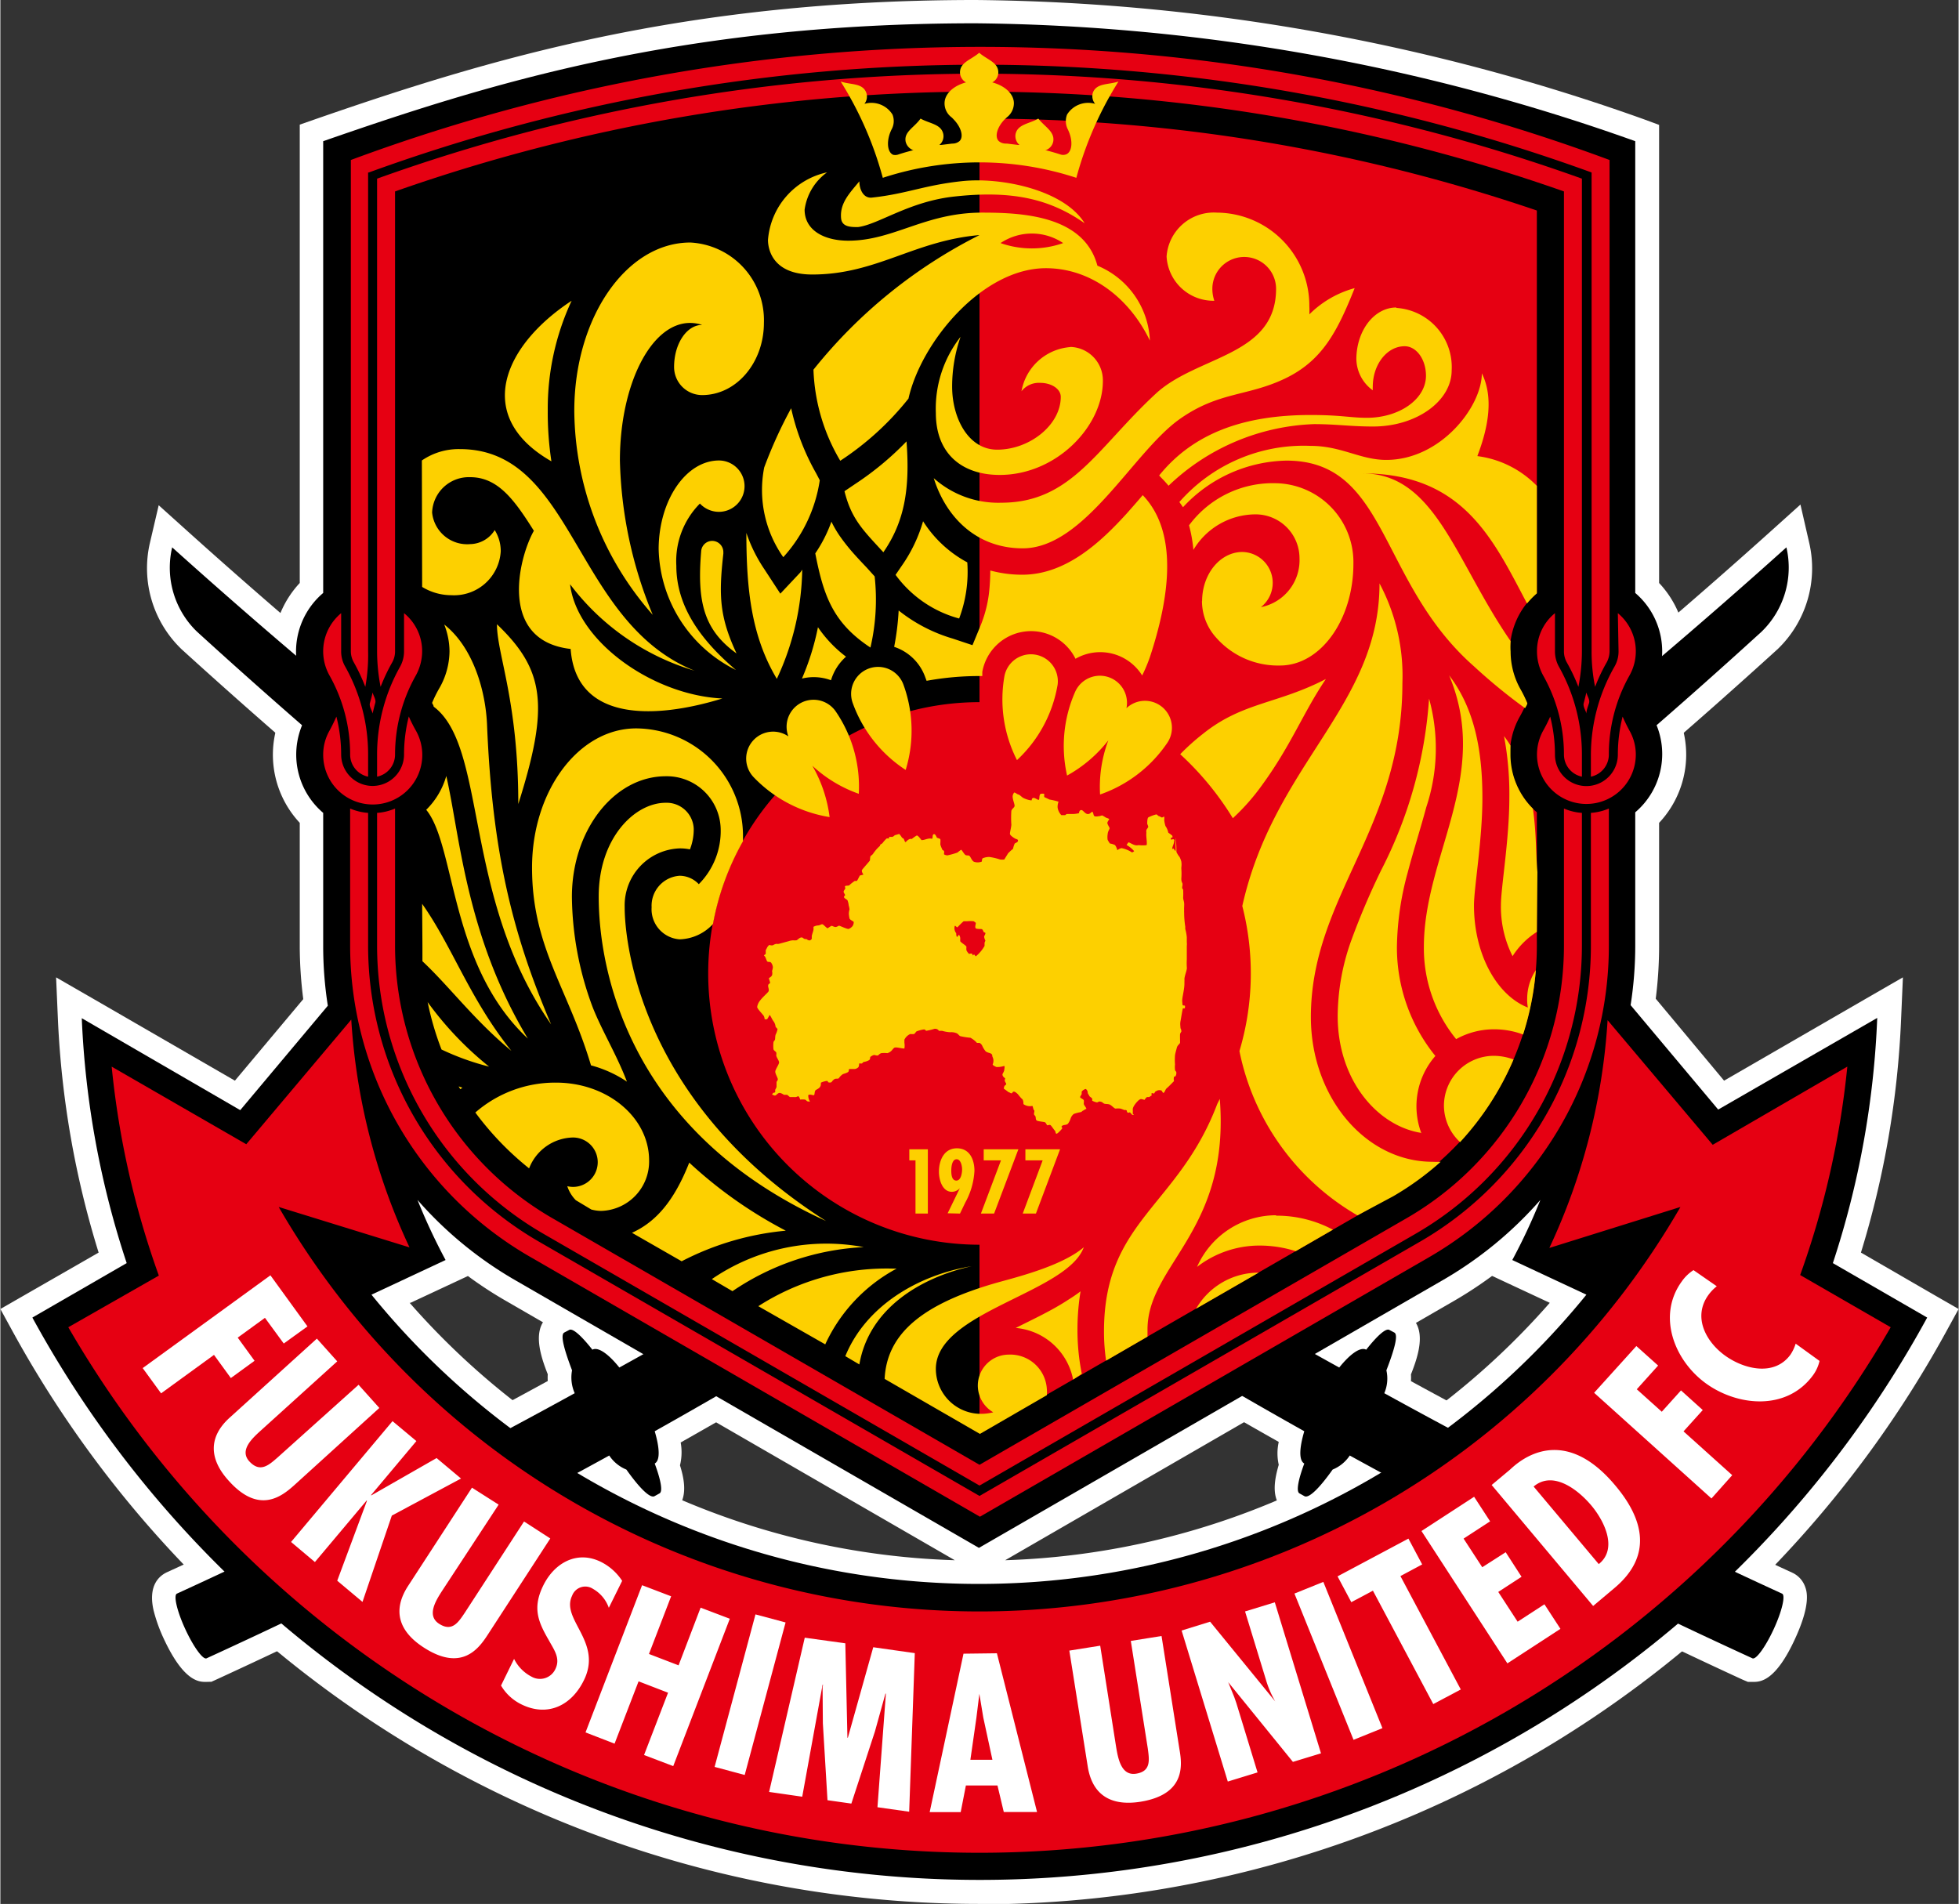 <svg xmlns="http://www.w3.org/2000/svg" viewBox="0 0 139.52 135.66" width="321" height="312"><rect x="0" y="0" width="139.52" height="135.66" fill="#333333" stroke="none"/><defs><style>.cls-1{fill:#fff}.cls-2{fill:#e60012}.cls-3{fill:#fdd000}</style></defs><g><g><path class="cls-1" d="M124.88,119.84h-.37l-.38-.16c-9.32-4.29-18.64-9-27.71-13.92A4,4,0,0,1,96,106c-1.21,1.61-2,2.23-3,2.23a1.84,1.84,0,0,1-.89-.23l-.36-.2c-1.31-.73-1-2.29-.67-3.43a3.73,3.73,0,0,1,0-1.63A430.34,430.34,0,0,1,12.91,46.26a8,8,0,0,1-2.26-7.56L11.28,36l2.1,1.89a421.81,421.81,0,0,0,77.7,55.35l2.18,1.22,1.85,1a3.59,3.59,0,0,1,1.42-.83,3.32,3.32,0,0,1,2.37-1.47,1.85,1.85,0,0,1,.9.23l.35.2c1.57.88.92,2.9.35,4.34a3.92,3.92,0,0,1,0,.48c8.89,4.86,18,9.44,27.15,13.64a1.75,1.75,0,0,1,.93,1c.11.3.45,1.19-.71,3.71-1.41,3.08-2.51,3.08-3,3.08Z"/><path class="cls-1" d="M14.64,119.84c-.47,0-1.57,0-3-3.08a11.16,11.16,0,0,1-.72-2c-.42-1.8.41-2.48.94-2.73C21,107.85,30.13,103.27,39,98.4a3.92,3.92,0,0,1,0-.48c-.57-1.44-1.22-3.47.34-4.34l.36-.2a1.85,1.85,0,0,1,.9-.23A3.35,3.35,0,0,1,43,94.62a3.59,3.59,0,0,1,1.42.83l1.78-1,2.25-1.26a421.81,421.81,0,0,0,77.7-55.35l2.1-1.89.63,2.75a8,8,0,0,1-2.22,7.52,430.78,430.78,0,0,1-78.19,56.56,3.9,3.9,0,0,1-.05,1.63c.36,1.14.64,2.71-.68,3.43l-.35.2a1.84,1.84,0,0,1-.89.23c-.93,0-1.76-.62-3-2.23-.14-.08-.28-.18-.42-.28-9.06,4.95-18.38,9.63-27.71,13.92l-.33.15Z"/><path class="cls-1" d="M69.76,135.66a78.56,78.56,0,0,1-69-41L0,93.27l1.41-.81L7,89.25A65.79,65.79,0,0,1,4.1,72.64l-.13-3,2.62,1.51L16.71,77l4.87-5.81a29.87,29.87,0,0,1-.25-3.78V58.63a7.11,7.11,0,0,1-1-8.34,2,2,0,0,0,.11-.2,2.12,2.12,0,0,0-.11-.21,7.11,7.11,0,0,1,1-8.34V8.88l1.12-.39C34.85,4.19,48.69,0,69.48,0A145.22,145.22,0,0,1,117.1,8.5l1.08.4V41.54a7.09,7.09,0,0,1,1.93,4.86,7.17,7.17,0,0,1-.91,3.48,2.12,2.12,0,0,0-.11.21l.11.2a7.17,7.17,0,0,1,.91,3.48,7.1,7.1,0,0,1-1.93,4.86v8.75a29.74,29.74,0,0,1-.24,3.78L122.81,77l10.12-5.85,2.62-1.51-.13,3a65.79,65.79,0,0,1-2.86,16.61l5.55,3.21,1.41.81-.78,1.42a78.56,78.56,0,0,1-69,41ZM29.16,92.83A53.83,53.83,0,0,0,68,111.17l-32-18.49a28.26,28.26,0,0,1-2.69-1.76l-.79.37-3.3,1.54Zm77.11-1.91a29.43,29.43,0,0,1-2.68,1.76l-32,18.49a53.83,53.83,0,0,0,38.8-18.34l-3.3-1.54-.79-.37Z"/><path d="M98.6,99.27q14,7.71,28.34,14.28c.26.11,0,1.24-.59,2.52s-1.27,2.21-1.52,2.09q-14.49-6.64-28.69-14.45a2.67,2.67,0,0,1-1.22,1c-.93,1.31-1.68,2.06-2,1.9l-.36-.2c-.25-.13-.1-.94.34-2.13-.4-.22-.35-1.12,0-2.3A428.08,428.08,0,0,1,14,45a6.33,6.33,0,0,1-1.76-6,423.16,423.16,0,0,0,78,55.57c1.49.82,3.41,1.91,5.15,2.87.8-1,1.53-1.49,1.92-1.27.79-1,1.4-1.55,1.65-1.41l.36.19c.29.17,0,1.21-.57,2.69A2.65,2.65,0,0,1,98.6,99.27Z"/><path d="M94,99.63A13.66,13.66,0,0,1,95,98l-1.73-1a15.76,15.76,0,0,0-1.82,3.29l1.72,1A15.29,15.29,0,0,1,94,99.63Zm-2.3-1.29L89,96.81A425,425,0,0,1,14.18,43a6.14,6.14,0,0,1-1.43-2.3,5.73,5.73,0,0,0,1.71,3.89,427.35,427.35,0,0,0,76.45,55.49A11.32,11.32,0,0,1,91.71,98.34Zm7.17,2.23-1.28,1-.21,1.63,1.28-1Zm2,1.08-1.27,1-.2,1.63,1.26-1Zm2,1.07-1.26,1-.2,1.63,1.27-1.05Zm2,1.06-1.26,1-.18,1.63,1.26-1Zm2,1-1.26,1.06-.17,1.63,1.25-1.06Zm2,1-1.25,1.06-.17,1.64,1.25-1.07Zm2,1L109.65,108l-.16,1.63,1.24-1.07Zm2,1L111.68,109l-.15,1.64,1.23-1.08Zm2,1L113.71,110l-.14,1.63,1.23-1.08Zm2,1L115.75,111l-.13,1.64,1.22-1.09Zm2,1-1.22,1.1-.12,1.63,1.22-1.1Zm2,1L119.84,113l-.12,1.63,1.22-1.1Zm2,1L121.89,114l-.1,1.63,1.2-1.11Z"/><path d="M40.92,99.27q-14,7.71-28.34,14.28c-.26.11,0,1.24.59,2.52s1.27,2.21,1.52,2.09q14.49-6.64,28.69-14.45a2.67,2.67,0,0,0,1.22,1c.93,1.31,1.68,2.06,2,1.9l.36-.2c.25-.13.1-.94-.34-2.13.4-.22.35-1.12,0-2.3A427.75,427.75,0,0,0,125.49,45a6.36,6.36,0,0,0,1.76-6,423.16,423.16,0,0,1-78,55.57c-1.49.82-3.41,1.91-5.15,2.87-.8-1-1.53-1.49-1.92-1.27-.79-1-1.4-1.55-1.65-1.41l-.36.19c-.29.17,0,1.21.56,2.69A2.77,2.77,0,0,0,40.92,99.27Z"/><path d="M45.51,99.63a13.66,13.66,0,0,0-1-1.59l1.73-1A15.31,15.31,0,0,1,48,100.37l-1.72,1A15.29,15.29,0,0,0,45.51,99.63Zm2.3-1.29,2.7-1.53A425,425,0,0,0,125.34,43a6.14,6.14,0,0,0,1.43-2.3,5.73,5.73,0,0,1-1.71,3.89,427.35,427.35,0,0,1-76.45,55.49A11.32,11.32,0,0,0,47.81,98.34Zm-7.17,2.23,1.28,1,.21,1.63-1.28-1Zm-2,1.08,1.27,1,.2,1.63-1.27-1Zm-2,1.07,1.26,1,.2,1.63-1.27-1.05Zm-2,1.06,1.26,1,.18,1.63-1.26-1Zm-2,1,1.26,1.06.17,1.63-1.25-1.06Zm-2,1,1.25,1.06.17,1.64-1.25-1.07Zm-2,1L29.87,108,30,109.6l-1.25-1.07Zm-2,1L27.84,109l.15,1.64-1.23-1.08Zm-2,1L25.81,110l.14,1.63-1.23-1.08Zm-2,1L23.77,111l.13,1.64-1.22-1.09Zm-2,1,1.22,1.1.12,1.63-1.22-1.1Zm-2,1L19.68,113l.12,1.63-1.22-1.1Zm-2,1L17.63,114l.1,1.63-1.2-1.11Z"/><path d="M109.72,85.5a27.54,27.54,0,0,1-7,5.74l-33,19.05-33-19.05a27.54,27.54,0,0,1-7-5.74,42.52,42.52,0,0,0,2,4.28l-5.28,2.47a55.75,55.75,0,0,0,86.56,0l-5.28-2.47A42.52,42.52,0,0,0,109.72,85.5ZM23,57.92a5.45,5.45,0,0,1-1.23-6.81,9.63,9.63,0,0,0,.5-1,8.77,8.77,0,0,0-.5-1A5.47,5.47,0,0,1,23,42.25V10.06c11.51-4,25.3-8.4,46.48-8.4a143.47,143.47,0,0,1,47,8.4V42.25a5.47,5.47,0,0,1,1.23,6.82,8.77,8.77,0,0,0-.5,1,9.63,9.63,0,0,0,.5,1,5.45,5.45,0,0,1-1.23,6.81v9.46a27.37,27.37,0,0,1-.33,4.28l6.24,7.44,11.33-6.53A63.76,63.76,0,0,1,130.56,90l6.72,3.88a76.89,76.89,0,0,1-135,0L9,90a63.76,63.76,0,0,1-3.2-17.45L17.09,79.1l6.24-7.44A27.37,27.37,0,0,1,23,67.38Z"/><path class="cls-2" d="M109.47,15V42.25a5.44,5.44,0,0,0-1.22,6.82,8.71,8.71,0,0,1,.49,1,9.55,9.55,0,0,1-.49,1,5.43,5.43,0,0,0,1.22,6.81v9.46A20.49,20.49,0,0,1,99.23,85.14l-29.47,17V8.45A122.71,122.71,0,0,1,109.47,15Z"/><path class="cls-2" d="M24.92,67.38V57.61a3.94,3.94,0,0,0,1.28.31v9.46A24.35,24.35,0,0,0,38.37,88.47l31.39,18.12,31.39-18.12a24.35,24.35,0,0,0,12.17-21.09V57.92a3.94,3.94,0,0,0,1.28-.31v9.77a25.61,25.61,0,0,1-12.81,22.2l-32,18.49-32-18.49A25.61,25.61,0,0,1,24.92,67.38Zm1.92,0V57.92a3.88,3.88,0,0,0,1.28-.31v9.77A22.42,22.42,0,0,0,39.33,86.8l30.43,17.57L100.19,86.8A22.42,22.42,0,0,0,111.4,67.38V57.61a3.88,3.88,0,0,0,1.28.31v9.46a23.71,23.71,0,0,1-11.85,20.53L69.76,105.85,38.69,87.91A23.71,23.71,0,0,1,26.84,67.38Zm1.28-53.74V46.4a1.6,1.6,0,0,1-.2.79,13.36,13.36,0,0,0-.83,1.75,13.26,13.26,0,0,1-.25-2.54V12.73a126.88,126.88,0,0,1,85.84,0V46.4a13.26,13.26,0,0,1-.25,2.54,13.36,13.36,0,0,0-.83-1.75,1.6,1.6,0,0,1-.2-.79V13.64a125.49,125.49,0,0,0-83.28,0ZM26.2,12.29V46.4A12.5,12.5,0,0,1,26,48.94a13.31,13.31,0,0,0-.82-1.75,1.6,1.6,0,0,1-.21-.79v-35a128.76,128.76,0,0,1,89.68,0v35a1.71,1.71,0,0,1-.2.79,12.19,12.19,0,0,0-.83,1.75,12.5,12.5,0,0,1-.25-2.54V12.29a127.37,127.37,0,0,0-87.12,0Zm84.56,31.4V46.4a2.25,2.25,0,0,0,.28,1.1,12.76,12.76,0,0,1,1.64,6.27v1.57a1.61,1.61,0,0,1-1.28-1.57,11.46,11.46,0,0,0-1.48-5.64,3.58,3.58,0,0,1-.44-1.73A3.47,3.47,0,0,1,110.76,43.69Zm4.48,0a3.52,3.52,0,0,1,.83,4.44,11.45,11.45,0,0,0-1.47,5.64,1.61,1.61,0,0,1-1.28,1.57V53.77A12.76,12.76,0,0,1,115,47.5a2.15,2.15,0,0,0,.29-1.1Zm0,10.08a11,11,0,0,1,.34-2.71c.15.34.31.67.49,1a3.45,3.45,0,0,1,.45,1.72,3.52,3.52,0,1,1-6.6-1.72c.18-.32.35-.65.5-1a11,11,0,0,1,.34,2.71,2.24,2.24,0,0,0,4.48,0ZM28.76,43.69V46.4a2.25,2.25,0,0,1-.28,1.1,12.76,12.76,0,0,0-1.64,6.27v1.57a1.61,1.61,0,0,0,1.28-1.57,11.46,11.46,0,0,1,1.48-5.64,3.59,3.59,0,0,0,.45-1.73A3.48,3.48,0,0,0,28.76,43.69Zm-4.48,0a3.52,3.52,0,0,0-.83,4.44,11.45,11.45,0,0,1,1.47,5.64,1.61,1.61,0,0,0,1.28,1.57V53.77a12.76,12.76,0,0,0-1.63-6.27,2.15,2.15,0,0,1-.29-1.1Zm0,10.08a11,11,0,0,0-.34-2.71c-.15.34-.31.67-.49,1A3.45,3.45,0,0,0,23,53.77a3.53,3.53,0,1,0,6.6-1.72c-.18-.32-.35-.65-.5-1a11,11,0,0,0-.34,2.71,2.24,2.24,0,1,1-4.48,0Zm2.24-4.43c-.05.25-.12.5-.19.75s.14.5.19.75c.06-.25.12-.51.19-.75S26.58,49.59,26.52,49.34Zm86.48,0c-.06.25-.12.5-.19.75s.13.5.19.75c0-.25.12-.51.19-.75S113.05,49.59,113,49.34Z"/><path class="cls-2" d="M11.29,90.89A62,62,0,0,1,7.93,76l9.59,5.53L25,72.65a44.64,44.64,0,0,0,4.15,16.23L19.83,86a57.67,57.67,0,0,0,99.87,0l-9.34,2.92a44.64,44.64,0,0,0,4.15-16.23L122,81.57,131.59,76a62,62,0,0,1-3.36,14.85l6.45,3.72a75,75,0,0,1-129.84,0Z"/><path class="cls-1" d="M19.24 90.87 10.14 97.48 11.45 99.28 15.22 96.54 16.42 98.19 18.11 96.96 16.91 95.31 18.85 93.9 20.19 95.73 21.88 94.51 19.24 90.87zM22.55 95.38 16.35 101c-1.57 1.41-1.46 3-.07 4.52 2.14 2.38 3.74 1.12 4.63.33L27 100.32l-1.48-1.65-5.77 5.18c-.63.55-1.24 1.1-2 .29s.22-1.68.85-2.25L24 97ZM27.94 101.26 20.71 109.87 22.41 111.3 26.1 106.91 26.12 106.93 24 112.63 25.8 114.14 27.89 107.99 32.82 105.35 31.08 103.89 26.43 106.55 26.41 106.53 29.64 102.68 27.94 101.26zM33.6 106l-4.55 7c-1.15 1.77-.64 3.25 1.1 4.38 2.69 1.75 3.91.12 4.56-.88l4.47-6.88-1.87-1.21-4.22 6.5c-.47.7-.91 1.38-1.83.79s-.22-1.68.24-2.39l4-6.1ZM44.3 112.64a3.87 3.87 0 0 0-1.53-1.36c-1.71-.83-3.31.1-4.09 1.69s-.38 2.57.4 3.91c.37.68.84 1.28.46 2.05a1.21 1.21 0 0 1-1.69.54 2.84 2.84 0 0 1-1.25-1.27l-.93 1.9a3.43 3.43 0 0 0 1.47 1.35c1.87.91 3.57.06 4.44-1.74 1.34-2.73-1.66-4.31-.85-6a1 1 0 0 1 1.49-.5 2.51 2.51 0 0 1 1.13 1.35ZM45.72 112.95 41.69 123.44 43.76 124.24 45.47 119.8 47.57 120.61 45.86 125.05 47.94 125.84 51.97 115.34 49.89 114.55 48.32 118.66 46.21 117.85 47.79 113.74 45.72 112.95z"/><path class="cls-1" transform="rotate(-75 52.873 120.825)" d="M47.46 120.22H58.71V122.44H47.46z"/><path class="cls-1" d="M57.31 116.69 54.77 127.68 57.13 128.02 58.58 120.04 58.61 120.05 58.58 120.25 58.6 122.79 58.93 128.27 60.63 128.51 62.31 123.37 63.06 120.67 63.09 120.68 62.49 128.77 64.75 129.09 65.15 117.79 62.19 117.37 60.38 123.82 60.35 123.82 60.2 117.09 57.31 116.69zM68.62 117.83l-2.41 11.29 2.21 0 .37-1.9 2.25 0 .45 1.89 2.37 0L71 117.8Zm2.06 7.56-1.57 0 .43-3 .21-1.7h0l.28 1.69ZM76.16 117.61l1.31 8.25c.33 2.08 1.7 2.84 3.75 2.52 3.17-.51 3-2.53 2.79-3.71l-1.28-8.1-2.19.35 1.21 7.66c.11.82.24 1.63-.83 1.8s-1.29-1.09-1.43-1.93l-1.13-7.19ZM84.16 116.18l3.29 10.76 2.12-.65-1.51-4.94-.15-.43-.43-1.06 0 0 4.61 5.68 2-.61-3.29-10.76-2.12.65 1.48 4.84a6.88 6.88 0 0 0 .67 1.57l0 0-4.64-5.68Z"/><path class="cls-1" transform="rotate(-22 95.308 118.337)" d="M94.22 112.73H96.44V123.97H94.22z"/><path class="cls-1" d="M95.27 112.32 96.25 114.16 97.79 113.34 102.09 121.42 104.05 120.38 99.75 112.3 101.3 111.47 100.32 109.63 95.27 112.32zM101.25 109.09 107.37 118.52 111.15 116.06 110.01 114.31 108.1 115.55 106.72 113.43 108.38 112.35 107.25 110.6 105.58 111.67 104.25 109.63 106.14 108.4 105 106.65 101.25 109.09zM115 113.15c2.68-2.25 2.14-4.83.07-7.29-4-4.8-7.23-1.38-7.53-1.13l-1.29 1.08 7.23 8.62Zm-1.1-1.68-4.66-5.55c1.4-1.18 3.2.26 4.12 1.36S115.27 110.38 113.85 111.47ZM113.55 99.24 121.91 106.77 123.39 105.11 119.92 101.99 121.29 100.47 119.74 99.07 118.37 100.59 116.59 98.99 118.11 97.3 116.56 95.91 113.55 99.24zM120.63 90.5a3 3 0 0 0-.83.8c-1.78 2.44-.55 5.62 1.7 7.26s5.78 2 7.66-.59a2.77 2.77 0 0 0 .45-1l-1.7-1.23a3 3 0 0 1-.37.78c-1.14 1.57-3.3 1.05-4.66.07s-2.33-2.75-1.18-4.33a3.09 3.09 0 0 1 .59-.61Z"/><path class="cls-2" d="M50.43,69.36A19.33,19.33,0,1,1,69.76,88.69,19.34,19.34,0,0,1,50.43,69.36Z"/><path class="cls-3" d="M68.83 67.48a.93.93 0 0 0 0 .23.83.83 0 0 0 .19.26s.17-.06.22 0 0 .14 0 .13.09-.08.14-.08.08.14.13.11a2.59 2.59 0 0 0 .61-.73c0-.07 0-.13 0-.2s.05-.13.06-.18a.86.86 0 0 1-.09-.27c0-.07.08-.15.09-.24s-.1-.06-.12-.1-.07-.17-.12-.2-.35 0-.44-.06 0-.31 0-.39a.83.83 0 0 0-.16-.12 2.67 2.67 0 0 0-.47 0c-.07 0-.17 0-.24 0a5.7 5.7 0 0 0-.43.42c-.06.06-.11-.1-.2-.09a.53.53 0 0 0 0 .33.49.49 0 0 0 .1.19s0 .24.06.26.08-.16.15-.13a.47.47 0 0 1 .08.26 1.15 1.15 0 0 0 0 .19C68.51 67.22 68.84 67.38 68.83 67.48Zm-11.13 11a.43.43 0 0 1-.16 0c-.08 0-.14-.11-.21-.13a1.41 1.41 0 0 0-.35 0c0-.07-.1-.27-.16-.24a.36.36 0 0 1-.24.06l-.33 0-.19-.16s-.16 0-.21 0-.11-.08-.28-.13-.28.18-.38.18S55.05 78 55 78s.06-.12.06-.13.12 0 .14-.06 0-.09 0-.15a1.31 1.31 0 0 0 .1-.21c0-.17 0-.28 0-.34s.08-.1.09-.2-.19-.4-.18-.56.26-.5.27-.64-.22-.4-.2-.54 0-.11 0-.17-.19-.14-.2-.25a2.23 2.23 0 0 1 0-.47c0-.09.09-.13.11-.21s0-.29.07-.4a1.82 1.82 0 0 0 .11-.33c0-.05-.13-.14-.14-.19a.79.79 0 0 0-.13-.36c-.12-.14-.22-.43-.3-.47a2 2 0 0 1-.17.3.4.4 0 0 1-.18 0 .52.52 0 0 0-.07-.25c-.16-.2-.46-.51-.46-.62a.94.94 0 0 1 .2-.45c.19-.25.47-.49.58-.62s0-.29 0-.44.13-.15.14-.2-.09-.3-.08-.34.14-.06.22-.21a.63.63 0 0 0 0-.3 1.43 1.43 0 0 0 .06-.26.62.62 0 0 0-.13-.34c-.09-.1-.23 0-.29-.11s-.11-.32-.19-.37.1-.11.1-.15 0-.2 0-.24.08-.15.1-.21a.74.74 0 0 1 .15-.18s.21.07.3 0a.63.63 0 0 1 .21-.08.49.49 0 0 0 .18 0l.7-.19a1.1 1.1 0 0 1 .31-.06 1.06 1.06 0 0 0 .22 0c.08 0 .2-.17.34-.2s.14.07.28.11l.11 0s.11.09.18.09a.13.13 0 0 0 .08 0 .26.26 0 0 0 .12-.11s0-.12 0-.19.11-.35.12-.45 0-.17 0-.21a.76.76 0 0 1 .33-.1c.13 0 .24-.11.32-.08s.32.3.36.28.23-.16.28-.17.2.1.31.08.18-.09.23-.09.56.25.68.23a.71.71 0 0 0 .28-.21.54.54 0 0 0 .08-.27c0-.07-.23-.13-.3-.26a2.88 2.88 0 0 1-.05-.33 1.07 1.07 0 0 1 .05-.32 1.36 1.36 0 0 0-.06-.29 1.23 1.23 0 0 0-.07-.32c0-.09-.24-.16-.26-.26s.07-.08.07-.15-.11-.17-.1-.25.12-.19.12-.24-.06-.12 0-.16.28 0 .31-.08a3.44 3.44 0 0 1 .36-.28s.1 0 .14 0 .15-.26.23-.39l.25-.06s-.17-.24-.09-.35.5-.58.54-.64 0-.3.09-.36.13-.11.17-.17a2.8 2.8 0 0 1 .47-.53s0-.09.07-.12.13-.09.15-.13a2.33 2.33 0 0 1 .26-.28s.15 0 .17 0l0-.11c.06 0 .14 0 .21 0s.12-.06.2-.12l.31-.09a1.49 1.49 0 0 1 .2.27s.1.05.12.08.08.22.12.23.1-.11.25-.19.18 0 .23-.05a2.6 2.6 0 0 1 .33-.23c.11 0 .32.32.34.33.19 0 .3-.07.48-.1s.17 0 .26 0 0-.28.13-.32.2.23.23.25.22.06.24.11 0 .26 0 .38a2.26 2.26 0 0 0 .13.33c0 .07.1.07.13.13s0 .15 0 .21.18.09.23.1a5.27 5.27 0 0 0 .72-.2s.23-.18.27-.2.21.31.31.37.21 0 .29.07.16.33.31.41a.8.8 0 0 0 .54 0c.06 0 0-.23.12-.26a1.28 1.28 0 0 1 .43-.08 4.22 4.22 0 0 1 .77.18 1.08 1.08 0 0 0 .31 0c.06-.11.2-.32.26-.43a3.29 3.29 0 0 1 .36-.33 1.55 1.55 0 0 1 .1-.33c0-.09.23-.1.25-.23s-.1-.11-.22-.18-.34-.22-.35-.32.08-.41.1-.65a7.29 7.29 0 0 1 0-1c.05-.16.23-.23.23-.36s-.14-.44-.14-.67a.51.51 0 0 1 .11-.27c.09 0 .22.13.3.14s.24.18.34.24a1.77 1.77 0 0 0 .58.18c.06 0 0-.12.12-.17s.33.15.41.13 0-.4.16-.43a.63.63 0 0 1 .23 0l0 .23.38.18a5 5 0 0 1 .64.15s-.09.24-.06.45a1 1 0 0 0 .26.51h.07s.14 0 .19 0 .06-.07.15-.08l.44 0a2.11 2.11 0 0 0 .41-.06s0-.19.14-.22.26.25.46.28.27-.17.35-.15.06.26.16.31a.56.56 0 0 0 .26 0c.12 0 .24-.06.28-.06a2.4 2.4 0 0 1 .27.16s.22.07.23.1-.13.18-.13.28.16.32.16.38-.13.21-.14.43a1.26 1.26 0 0 0 0 .39 2.11 2.11 0 0 0 .16.26 1.18 1.18 0 0 1 .31.09c.1 0 .21.33.22.39a.74.74 0 0 1 .3-.15 2.14 2.14 0 0 1 .75.31.69.69 0 0 0 .15-.09 1.9 1.9 0 0 0-.54-.44s.11-.19.15-.19.31.17.46.2.17 0 .27 0a2.61 2.61 0 0 0 .53 0c.07 0 0-.51 0-.59a1.56 1.56 0 0 1 0-.3.48.48 0 0 1 0-.17c0-.07.13-.18.13-.25s-.07-.18-.07-.23 0-.39.08-.44a2.69 2.69 0 0 1 .56-.21c.08 0 .11.1.19.12s.18.1.23.1l.15-.07a.85.85 0 0 1 0 .24 2.15 2.15 0 0 0 .09.44 1.19 1.19 0 0 1 .2.47 2.77 2.77 0 0 1 .29.22.22.22 0 0 1 0 .13H83.4s0 .11 0 .14.17-.06.22 0 0 .11 0 .19-.13.35-.13.45 0 0 .09 0a2.11 2.11 0 0 0 .15.19 2.74 2.74 0 0 0 0-.4c0-.2 0-.22 0-.41a.78.78 0 0 1 0-.14 6.58 6.58 0 0 1 .06 1 1.62 1.62 0 0 0 .23.37 1.75 1.75 0 0 1 .12.32 1.48 1.48 0 0 1 0 .42v.09a4.67 4.67 0 0 1 0 .7c0 .08 0 .19.06.3s0 .24 0 .34.06.1.07.16a5.42 5.42 0 0 1 0 .57c0 .11.06.25.07.37s0 .21 0 .3a1.36 1.36 0 0 0 0 .21 1.1 1.1 0 0 0 0 .18 6.76 6.76 0 0 0 .08 1l0 .16a3.21 3.21 0 0 1 .11.59c0 .12 0 .25 0 .36a1.09 1.09 0 0 1 0 .25c0 .16 0 .43 0 .56v.4a5 5 0 0 0 0 .55.86.86 0 0 1 0 .17V69c0 .17-.16.52-.17.77a1.11 1.11 0 0 1 0 .19s0 .1 0 .14c0 .3-.1.74-.14 1s0 .34 0 .46.14.07.17.1 0 .15 0 .19h-.14c-.05.18-.13.71-.17.92s0 .35 0 .49a.42.42 0 0 1 .06.25s-.08.11-.09.17 0 .5 0 .6-.18.17-.23.37-.12.43-.13.54a4.12 4.12 0 0 0 0 .66 1.55 1.55 0 0 0 0 .37c0 .09.06.09.09.17a.42.42 0 0 1-.05.28c0 .06-.08 0-.11.06a.56.56 0 0 0 0 .3s-.33.34-.45.45a.56.56 0 0 0-.15.16s-.09.22-.15.23-.09-.13-.15-.17a.42.42 0 0 0-.39.06c-.06 0-.09.12-.13.15s-.13-.06-.18 0 .06.12 0 .14l-.17.12c-.06 0-.12 0-.16 0a.67.67 0 0 0-.17.2s-.2-.06-.26-.06a.35.35 0 0 0-.14.07c-.14.11-.45.47-.44.67s0 .17 0 .24 0 .08.06.11-.09.07-.13 0l-.13-.14c-.07 0-.11.06-.18 0s0-.13-.1-.16-.07 0-.11 0a2 2 0 0 0-.29-.11 1.32 1.32 0 0 0-.34 0c-.11 0-.29-.25-.46-.3s-.31 0-.42-.09-.13-.09-.23-.11-.16.06-.22.06a1.22 1.22 0 0 1-.34-.12.84.84 0 0 0 0-.12c0-.09-.18-.15-.21-.23s-.11-.15-.11-.22a.33.33 0 0 0-.14-.27.55.55 0 0 0-.29.19s0 .13 0 .17-.12.17-.11.23.24.14.26.22 0 .16 0 .25.21.31.18.36a.59.59 0 0 0-.19.11c-.07 0-.15.12-.2.12a3 3 0 0 0-.5.13.69.69 0 0 0-.23.33 1.29 1.29 0 0 1-.19.37c-.12.11-.28.06-.4.14s0 .13 0 .17-.31.38-.4.4-.08-.18-.13-.22-.23-.32-.3-.38-.18 0-.23 0-.1-.19-.19-.22-.39-.05-.53-.1-.09-.19-.13-.3-.07-.06-.1-.15.06-.27 0-.3-.09-.32-.13-.31a.79.79 0 0 1-.63-.13c0-.08 0-.29-.1-.37s-.28-.32-.3-.34-.18-.18-.28-.18-.1.11-.16.12-.17-.08-.19-.07-.25-.19-.33-.23 0-.16 0-.2.1-.08.13-.14-.11-.18-.1-.29.06-.12 0-.16-.22-.18-.14-.32a1.36 1.36 0 0 0 .1-.21c0-.11.06-.28 0-.33a1.66 1.66 0 0 1-.55.08s-.29-.12-.27-.19a.64.64 0 0 0 0-.51c-.05-.08 0-.18-.11-.25s-.28-.07-.4-.18a1.73 1.73 0 0 1-.25-.42.55.55 0 0 0-.17-.17c-.06 0-.15 0-.19 0a1.78 1.78 0 0 0-.47-.37c-.1 0-.47-.05-.71-.11-.06 0-.18-.18-.27-.21a1 1 0 0 0-.46-.07 2.54 2.54 0 0 1-.57-.1l-.23 0a.31.31 0 0 0-.33-.14 4.34 4.34 0 0 1-.59.14s-.05-.1-.15-.1a2.3 2.3 0 0 0-.5.13c-.06 0-.14.19-.22.2s-.16 0-.26 0a.84.84 0 0 0-.41.4s0 .15 0 .22a1.28 1.28 0 0 1 0 .41c-.25 0-.6-.13-.73-.05a1 1 0 0 0-.14.15.69.69 0 0 1-.34.23 2.14 2.14 0 0 0-.44 0 .43.43 0 0 0-.19.13c-.08.09-.23 0-.33 0a.73.73 0 0 0-.27.15c0 .06 0 .17-.08.22a1.09 1.09 0 0 1-.4.13s-.07.08-.1.1-.16 0-.19 0 0 .22-.09.29a.49.49 0 0 1-.23.11c-.11 0-.32 0-.39 0s0 .15-.1.22-.34.13-.37.15a1 1 0 0 0-.27.27c-.08.1-.22 0-.35.1s-.14.15-.19.2a.3.3 0 0 1-.24 0s0-.09-.09-.09a1.38 1.38 0 0 0-.39.11c-.06 0 0 .15-.07.28s-.19.18-.31.25-.08.33-.14.37-.27-.09-.41 0A.78.78 0 0 0 57.7 78.51ZM60.73 50.1a1.92 1.92 0 1 1 3.61-1.32 9.54 9.54 0 0 1 .16 6.08A9.54 9.54 0 0 1 60.73 50.1ZM75.32 48.82a9.49 9.49 0 0 1-2.89 5.34 9.53 9.53 0 0 1-.89-6 1.92 1.92 0 0 1 3.78.67ZM78.94 52.75A9.63 9.63 0 0 1 76 55.26a9.56 9.56 0 0 1 .59-6 1.93 1.93 0 0 1 3.64 1.2 1.92 1.92 0 0 1 2.93 2.44 9.58 9.58 0 0 1-4.81 3.71A9.41 9.41 0 0 1 78.94 52.75ZM56.16 52.51a1.92 1.92 0 0 1 3.37-1.8 9.49 9.49 0 0 1 1.63 5.85 9.49 9.49 0 0 1-3.31-2 9.74 9.74 0 0 1 1.23 3.66 9.61 9.61 0 0 1-5.39-2.82 1.92 1.92 0 0 1 2.47-2.92ZM64.76 81.89 64.76 82.68 65.2 82.68 65.2 86.47 66.08 86.47 66.08 81.89 64.76 81.89zM68.37 86.47l.38-.79a5.23 5.23 0 0 0 .65-2.25c0-.81-.34-1.61-1.25-1.61s-1.28.85-1.28 1.67c0 .55.23 1.43.92 1.43a.78.78 0 0 0 .57-.26v0l-.87 1.79Zm-.24-3.87c.31 0 .39.51.39.72s-.06.8-.41.8-.36-.5-.36-.72S67.79 82.6 68.13 82.6ZM70.06 81.89 70.06 82.68 71.29 82.68 69.86 86.47 70.8 86.47 72.53 81.89 70.06 81.89zM73.03 81.89 73.03 82.68 74.26 82.68 72.84 86.47 73.78 86.47 75.5 81.89 73.03 81.89z"/><path class="cls-3" d="M77.85,6.57c.28-.66,1.08-.52,1.81-.76a25.27,25.27,0,0,0-3,6.86,22.16,22.16,0,0,0-13.79,0,25.27,25.27,0,0,0-3-6.86c.73.24,1.53.1,1.81.76a.84.84,0,0,1-.12.83,1.77,1.77,0,0,1,2,.76,1.24,1.24,0,0,1-.08,1.09l-.07.16c-.29.73-.2,1.45.2,1.62A.67.67,0,0,0,64,11c.33-.11.66-.2,1-.29l.07,0a.85.85,0,0,1-.57-.61c-.14-.71.6-1,1.06-1.65.67.37,1.47.39,1.62,1.1a.81.81,0,0,1-.28.78H67l.82-.1h0a.77.77,0,0,0,.52-.18c.31-.31.11-1-.44-1.56a1.59,1.59,0,0,0-.13-.13,1.24,1.24,0,0,1-.5-1c0-.67.63-1.25,1.53-1.49a.82.82,0,0,1-.43-.71c0-.72.79-.9,1.37-1.4.57.5,1.36.68,1.36,1.4a.8.8,0,0,1-.43.71c.9.24,1.54.82,1.54,1.49a1.27,1.27,0,0,1-.5,1l-.14.13c-.55.55-.75,1.25-.44,1.56a.76.76,0,0,0,.51.18h.07l.82.1h.08a.83.83,0,0,1-.28-.78c.15-.71,1-.73,1.62-1.1.47.6,1.2.94,1.06,1.65a.82.82,0,0,1-.57.61l.07,0c.34.09.66.18,1,.29a.6.6,0,0,0,.42,0c.41-.16.5-.88.2-1.61l-.07-.16A1.28,1.28,0,0,1,76,8.16a1.77,1.77,0,0,1,2-.76A.84.84,0,0,1,77.85,6.57Zm10.63,58c2.28-10.2,9.78-14.25,9.78-23a14,14,0,0,1,1.63,7.11c0,10.42-6.52,15.2-6.52,23.79,0,5.69,3.88,10.31,8.67,10.31a5.63,5.63,0,0,0,.58,0,20.5,20.5,0,0,1-3.39,2.46L96.69,86.6a17.52,17.52,0,0,1-8.41-11.71,19.31,19.31,0,0,0,.2-10.35Zm-42.08.09a2.14,2.14,0,0,1,2-2.26,1.89,1.89,0,0,1,1.36.6,5.36,5.36,0,0,0,1.56-3.91,3.84,3.84,0,0,0-3.91-3.78c-3.69,0-6.69,3.85-6.69,8.59a23,23,0,0,0,1.45,7.79c.65,1.69,1.73,3.43,2.47,5.38a8.5,8.5,0,0,0-2.56-1.16c-1.64-5.51-4.2-8.4-4.2-14.09,0-5.48,3.32-9.92,7.42-9.92a7.67,7.67,0,0,1,7.61,7.72v.32a18.94,18.94,0,0,0-2.14,5.9,3.36,3.36,0,0,1-2.37,1.09A2.15,2.15,0,0,1,46.4,64.63Zm62.38,6.52a3.73,3.73,0,0,1,.62-2.06,20.41,20.41,0,0,1-.91,4.59,5.91,5.91,0,0,0-2.08-.37,5.55,5.55,0,0,0-2.69.7,10.25,10.25,0,0,1-2.3-6.56c0-6.55,4.8-12.2,1.8-19.36,1.77,2.32,2.37,5.24,2.37,8.73,0,3-.6,6.41-.6,7.66,0,3.48,1.62,6.41,3.84,7.28A3.08,3.08,0,0,1,108.78,71.15Zm-30,25.77a14,14,0,0,1-.15-2.09c0-7.9,5.3-8.88,8.07-16.2l.18-.36c.75,9.43-5.15,11.79-5.15,16.43,0,.17,0,.34,0,.51Zm6.41-3.7a5.14,5.14,0,0,1,4.46-2.57Zm5.69-6.63a8.51,8.51,0,0,1,4.06,1l-2.65,1.53a8.46,8.46,0,0,0-2.56-.4,7.27,7.27,0,0,0-4.47,1.52A6.16,6.16,0,0,1,90.91,86.59ZM69.64,98.72a2.21,2.21,0,0,1,2.2-2.2A2.61,2.61,0,0,1,74.56,99a2.73,2.73,0,0,1,0,.41l-4.77,2.76L63,98.25c.16-3.23,2.69-5.39,8.27-6.93,1.54-.42,4.46-1.2,5.92-2.45C76,92.15,66.65,93.45,66.65,97.54a3.21,3.21,0,0,0,3.22,3.2,3.58,3.58,0,0,0,.87-.11A2.21,2.21,0,0,1,69.64,98.72ZM54,93.07a16.92,16.92,0,0,1,9.54-2.68h.32a11.64,11.64,0,0,0-5.09,5.4h0ZM45,87.84c1.7-.77,3-2.26,4.08-5a31.42,31.42,0,0,0,6.88,4.85,20.07,20.07,0,0,0-7.42,2.18ZM33.84,79.27a8.66,8.66,0,0,1,5.75-2.13c3.66,0,6.63,2.48,6.63,5.54a3.52,3.52,0,0,1-3.41,3.6,2.77,2.77,0,0,1-.71-.1L41,85.52a2.58,2.58,0,0,1-.61-1,1.84,1.84,0,0,0,.41.05,1.76,1.76,0,0,0,0-3.52,3.43,3.43,0,0,0-3.13,2.2A21.25,21.25,0,0,1,33.84,79.27Zm49.25-61a3.37,3.37,0,0,1,3.58-3.12,6.63,6.63,0,0,1,6.59,6.67,5.49,5.49,0,0,1,0,.58,7.27,7.27,0,0,1,3.23-1.87c-1.25,3.13-2.32,5.19-5,6.46s-4.7.91-7.48,2.88c-3.31,2.35-6.76,9.2-11.17,9.2-3.3,0-5.47-2.22-6.34-5a6.9,6.9,0,0,0,4.81,1.75c5,0,6.82-3.89,11-7.76,2.94-2.74,8.58-2.66,8.58-7.48a2.27,2.27,0,1,0-4.54,0,2.66,2.66,0,0,0,.14.85A3.34,3.34,0,0,1,83.09,18.28Zm-6.86,6.45a2.38,2.38,0,0,1,2.32,2.43c0,3.23-3.31,6.69-7.35,6.69-2.73,0-4.55-1.55-4.55-4.41A8.29,8.29,0,0,1,68.41,24a10.8,10.8,0,0,0-.6,3.55c0,2.2,1.13,4.49,3.21,4.49,2.31,0,4.53-1.76,4.53-3.76,0-.57-.66-1-1.47-1a1.57,1.57,0,0,0-1.33.6A3.83,3.83,0,0,1,76.23,24.73ZM50,28.15a2,2,0,0,1-2-2c0-1.66.9-3,2-3a2.82,2.82,0,0,0-.86-.14c-2.78,0-5,4.39-5,9.8a30.38,30.38,0,0,0,2.34,11,22.21,22.21,0,0,1-5.59-14.53c0-6.64,3.7-12,8.27-12A5.54,5.54,0,0,1,54.4,23C54.4,25.84,52.44,28.15,50,28.15Zm1.19,4.66a1.83,1.83,0,1,1,0,3.66,1.86,1.86,0,0,1-1.35-.59,5.83,5.83,0,0,0-1.68,4.43c0,2.86,1.69,5.26,4.25,7.43a9.86,9.86,0,0,1-5.51-8.66C46.93,35.62,48.85,32.81,51.21,32.81Zm-21.16,0A4.62,4.62,0,0,1,32.74,32c8.17,0,8.09,12.31,16.72,15.79a17.25,17.25,0,0,1-8.87-6.16c.48,4.05,5.86,7.9,10.85,8.14-4.88,1.5-10.43,1.64-10.81-3.53-5.18-.59-3.71-6.49-2.62-8.42C36.61,35.59,35.44,34,33.47,34a2.62,2.62,0,0,0-2.71,2.52,2.51,2.51,0,0,0,2.71,2.25,2.1,2.1,0,0,0,1.75-1,2.82,2.82,0,0,1,.43,1.51,3.33,3.33,0,0,1-3.51,3.13,4,4,0,0,1-2.09-.59Zm1.57,11.67c2.07,1.61,3,4.74,3.08,7.31.37,8.73,1.73,14.61,4.56,21.2-6.33-9.06-4.52-19.77-8.37-22.64,0-.09-.08-.18-.11-.27a8.71,8.71,0,0,1,.49-1A5.37,5.37,0,0,0,32,46.4,5.31,5.31,0,0,0,31.62,44.49ZM50.69,91.14a14.43,14.43,0,0,1,10.82-2.28A18.21,18.21,0,0,0,52.16,92Zm9.51,5.49c1.45-3.55,5.13-5.77,9-6.41-3.63.81-7.31,3-8,7ZM76.43,98.3a4.56,4.56,0,0,0-4.09-3.68c1.3-.65,2.64-1.28,3.73-2,.29-.18.59-.38.89-.61a16.82,16.82,0,0,0-.22,2.77,15.62,15.62,0,0,0,.31,3.11Zm24.85-17.57c-3.15-.47-6-3.75-6-8.33a16.18,16.18,0,0,1,.92-5.26A52.13,52.13,0,0,1,98.38,62a31.31,31.31,0,0,0,3.41-12.22,13.27,13.27,0,0,1-.2,7.74c-.42,1.57-.92,3.11-1.33,4.68a21,21,0,0,0-.76,5.26,12.26,12.26,0,0,0,2.74,7.78,5.44,5.44,0,0,0-1,5.5Zm8.19-14.33a5.6,5.6,0,0,0-1.73,1.73,7.81,7.81,0,0,1-.83-3.65c0-1.25.6-4.66.6-7.66a22.22,22.22,0,0,0-.38-4.37,7.25,7.25,0,0,1,.46.67c0,.21,0,.43,0,.65a5.43,5.43,0,0,0,1.6,3.85c.25,1.75.21,3.36.32,4.52ZM37.58,74c-5.59-5.2-5.13-13.74-7.24-16.3a5.49,5.49,0,0,0,1.43-2.41C32.73,59.44,33.16,66.67,37.58,74Zm-7.53-9.6c2.18,3.09,3.36,6.73,6.36,10.48-2.68-2.22-4.38-4.55-6.34-6.39,0-.35,0-.7,0-1.06Zm.39,7A23.78,23.78,0,0,0,34.82,76a18.26,18.26,0,0,1-3.39-1.22A20.79,20.79,0,0,1,30.44,71.39Zm2.48,6.1-.15.11-.12-.2Zm44.32-61.6C74.73,14.15,72.05,13.56,68,14c-3.24.34-5.44,2-6.9,2.18-.49,0-1.13,0-1.2-.61-.11-1.1.62-1.82,1.3-2.65,0,.58.29,1.22.89,1.16,2.5-.27,3.7-.88,6.4-1.17C71.3,12.6,75.77,13.53,77.24,15.89ZM54.42,33.31a32.22,32.22,0,0,1,1.92-4.22,16.62,16.62,0,0,0,1.79,4.65l.25.48a10.43,10.43,0,0,1-2.6,5.48A8.32,8.32,0,0,1,54.42,33.31Zm10.14-1.86c.26,3.43-.16,5.74-1.65,7.9C61.47,37.78,60.64,37,60.14,35l.77-.52A21.43,21.43,0,0,0,64.56,31.45Zm-7.43,9.14a19,19,0,0,1-1.81,7.78c-1.79-3-2.17-6.29-2.17-10.4a10.83,10.83,0,0,0,1.29,2.6l1.13,1.73L57,40.78Zm11.76-.52a9.43,9.43,0,0,1-.58,4,8.27,8.27,0,0,1-4.53-3.11l.45-.66a10.66,10.66,0,0,0,1.51-3.16A8.48,8.48,0,0,0,68.89,40.07Zm-6.6,1a15.13,15.13,0,0,1-.3,5.07c-2.67-1.76-3.34-3.69-3.93-6.71a10,10,0,0,0,1.15-2.26,7.57,7.57,0,0,0,.65,1.1,13.75,13.75,0,0,0,.88,1.11c.29.33.62.68,1,1.08Zm23.33,1.77c0-1.92,1.26-3.48,2.83-3.51h0a2.2,2.2,0,0,1,1.36,3.93,3.41,3.41,0,0,0,2.75-3.49,3.13,3.13,0,0,0-3.16-3.12A5.17,5.17,0,0,0,85,39.18a10.35,10.35,0,0,0-.31-1.75,7.43,7.43,0,0,1,6.18-3,5.63,5.63,0,0,1,5.53,5.73c0,4-2.34,7.26-5.23,7.26a5.87,5.87,0,0,1-4.56-2,3.9,3.9,0,0,1-1-2.6Zm13.84-20.9a4.22,4.22,0,0,1,3.94,4.45c0,2.19-2.51,4-5.6,4-1.63,0-2.59-.17-4.21-.17a15.78,15.78,0,0,0-10.36,4.39c-.16-.19-.33-.38-.51-.56l-.16-.17c2.42-3,6-4.31,10.79-4.31,2.17,0,2.86.2,4,.2,2.33,0,4.22-1.33,4.22-3,0-1.16-.68-2.1-1.52-2.1-1.25,0-2.27,1.29-2.27,2.89a2.09,2.09,0,0,0,0,.25,2.8,2.8,0,0,1-1.17-2.29C96.65,23.51,97.9,21.91,99.46,21.91Zm5.78,10.56a7.18,7.18,0,0,1,4.23,2.12v7.66a6,6,0,0,0-.7.72c-2.41-4.56-4.54-9.27-11.73-9.27,5.21,0,6.61,6.23,10.56,11.95a6.3,6.3,0,0,0,0,.75,5.48,5.48,0,0,0,.7,2.67,8.71,8.71,0,0,1,.49,1c0,.12-.1.24-.16.36a39.75,39.75,0,0,1-3.66-3c-6.8-6-6.1-14.64-13.34-14.64a10.29,10.29,0,0,0-7.37,3.32L84,35.77a11.78,11.78,0,0,1,9.35-4c2.2,0,3.54,1,5.39,1,3.87,0,6.81-3.79,6.81-6.17C106.41,28.33,106,30.48,105.24,32.47ZM49.93,39.28a.79.79,0,0,1,.79-.74.8.8,0,0,1,.79.79s0,.08,0,.12c-.34,3-.27,4.51.94,7.11C50.11,44.88,49.63,42.87,49.93,39.28ZM58.83,87C43,79.8,42.63,66.35,42.63,63.87c0-4.15,2.56-6.67,4.77-6.67a1.93,1.93,0,0,1,2,1.86,3.92,3.92,0,0,1-.27,1.46,3.48,3.48,0,0,0-.73-.07,4.06,4.06,0,0,0-3.92,4.18C44.47,65.84,44.79,78.07,58.83,87ZM39.26,32.87c-5.55-3.17-3.48-8.21,1.44-11.44A18.18,18.18,0,0,0,39,29.23,22.93,22.93,0,0,0,39.26,32.87Zm30.5-16.12c-4.67.4-7.34,2.81-11.92,2.81-2.86,0-3.15-1.85-3.15-2.46a5.35,5.35,0,0,1,4.21-4.82,3.93,3.93,0,0,0-1.6,2.66c0,1.48,1.41,2.21,3.11,2.21,3.24,0,5.46-2,9.53-2,2.88,0,7.27.21,8.22,3.78a6.05,6.05,0,0,1,3.74,5.34c-1.49-3.09-4.25-5.16-7.41-5.16-4.54,0-8.89,5.27-9.79,9.29a20.62,20.62,0,0,1-4.86,4.43,13.61,13.61,0,0,1-1.91-6.49A35.64,35.64,0,0,1,69.76,16.75Zm1.5.57a6.73,6.73,0,0,0,4.46,0,4,4,0,0,0-4.46,0ZM35.38,44.48c3.42,3.27,3.73,5.83,1.52,12.81C36.9,49.94,35.38,46.62,35.38,44.48Zm21.73,3.87a18.14,18.14,0,0,0,1.14-3.66,8.9,8.9,0,0,0,2,2.1,3.62,3.62,0,0,0-1.07,1.68A3.51,3.51,0,0,0,57.11,48.35ZM81.9,46.82a11.2,11.2,0,0,1-.55,1.31,3.52,3.52,0,0,0-4.75-1.19,3.53,3.53,0,0,0-6.64.93c0,.1,0,.2,0,.3h-.15a20.88,20.88,0,0,0-3.82.34l-.1-.27a3.52,3.52,0,0,0-2.21-2.15A18.73,18.73,0,0,0,64,43.5a11.3,11.3,0,0,0,3.85,2l1.41.47.57-1.38a9,9,0,0,0,.61-2.36,15.48,15.48,0,0,0,.09-1.58,8.67,8.67,0,0,0,2.28.3c3.15,0,5.64-2.39,7.42-4.34.39-.44.78-.88,1.16-1.33C84,38,83.25,42.73,81.9,46.82Zm2.16,6.92a15.94,15.94,0,0,1,1.63-1.46c2.82-2.26,5.31-2.11,8.75-3.9-1.61,2.38-2.45,4.67-4.52,7.52a15.44,15.44,0,0,1-2.11,2.4A21.11,21.11,0,0,0,84.06,53.74Zm18.79,25.05a3.56,3.56,0,0,1,3.56-3.56,4.14,4.14,0,0,1,1.4.26A20.5,20.5,0,0,1,104,81.38,3.57,3.57,0,0,1,102.85,78.79Z"/></g></g></svg>
